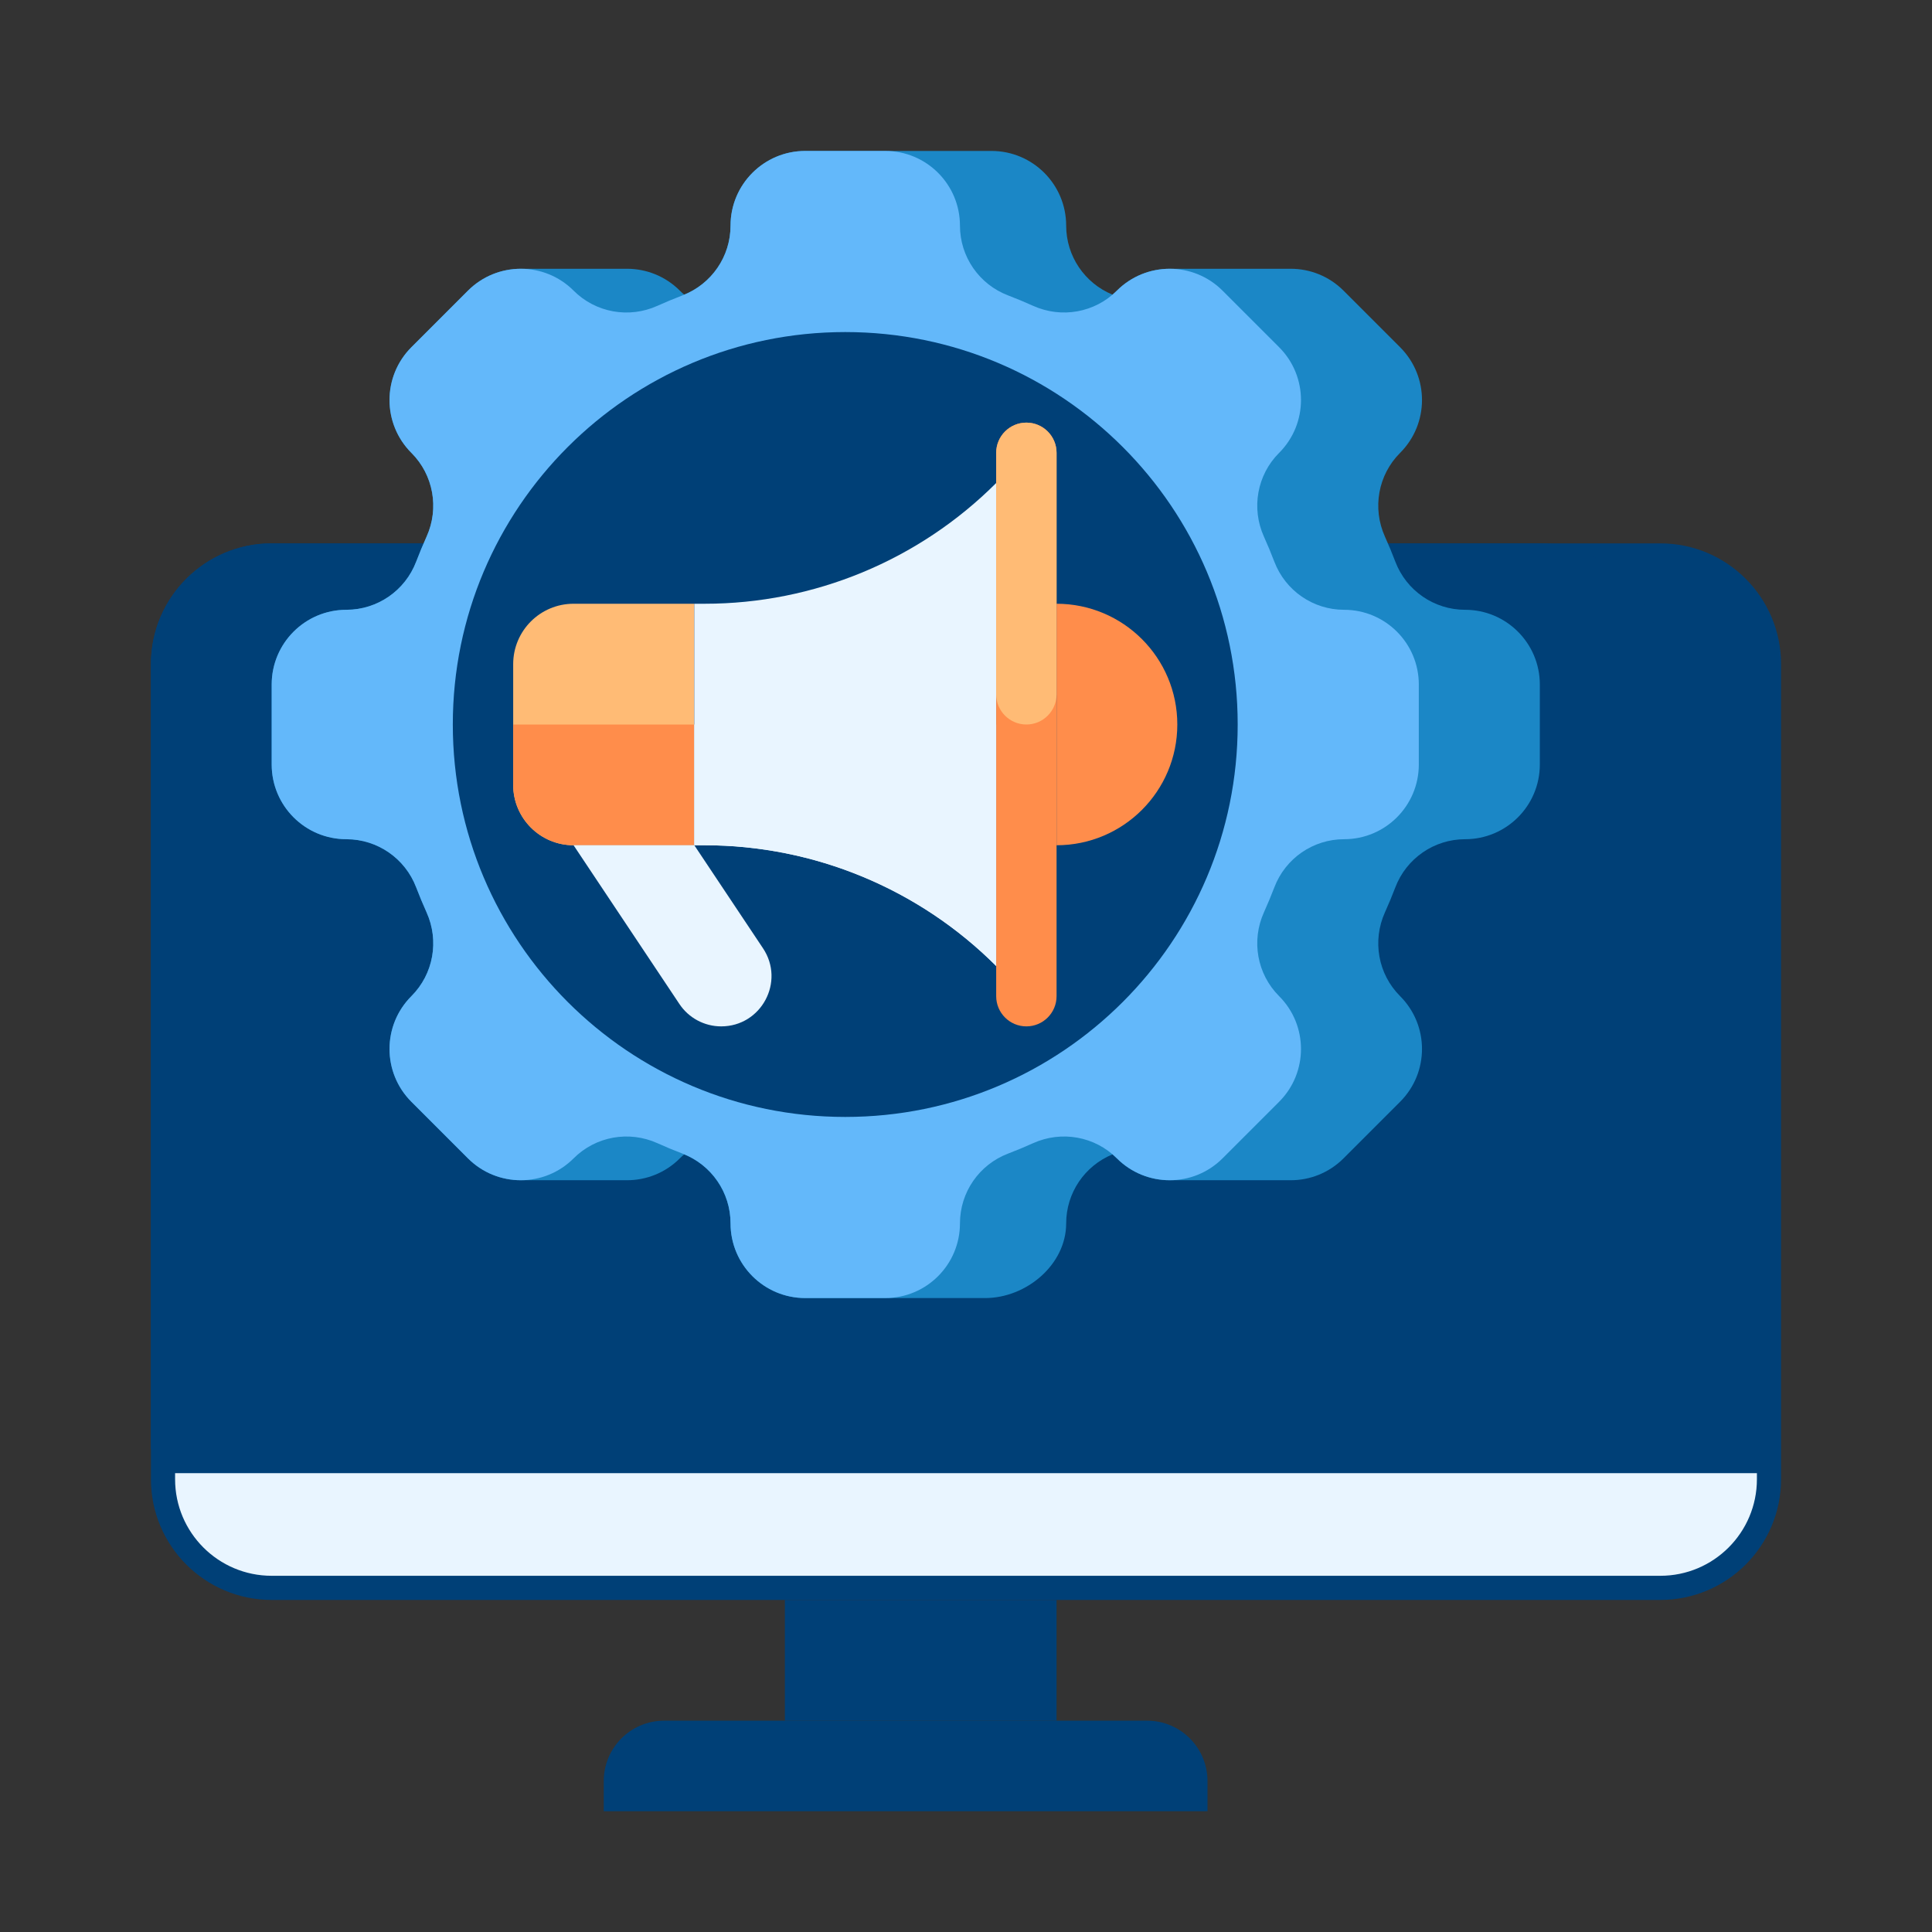 <svg width="80" height="80" viewBox="0 0 80 80" fill="none" xmlns="http://www.w3.org/2000/svg">
<rect x="0" y="0" width="80" height="80" fill="#333333" stroke="none"/>
<path d="M73.75 60H6.25V27.5C6.25 24.739 8.489 22.5 11.25 22.5H68.75C71.511 22.5 73.75 24.739 73.75 27.5V60Z" fill="#004077"/>
<path d="M68.75 60H6.25V27.5C6.25 24.739 8.489 22.5 11.25 22.5H63.75C66.511 22.5 68.75 24.739 68.75 27.5V60Z" fill="#004077"/>
<path d="M68.75 65.75H11.25C8.765 65.75 6.75 63.735 6.75 61.25V60.5H73.25V61.25C73.25 63.735 71.235 65.75 68.75 65.75Z" fill="#E9F5FF" stroke="#004077"/>
<path d="M43.75 66.25H32.5V71.25H43.75V66.25Z" fill="#004077"/>
<path d="M50 75H25V73.75C25 72.369 26.119 71.25 27.5 71.25H47.5C48.881 71.25 50 72.369 50 73.75V75Z" fill="#004077"/>
<path d="M60.667 25.25C59.383 25.25 58.234 24.456 57.777 23.256C57.644 22.905 57.5 22.56 57.347 22.22C56.817 21.044 57.062 19.666 57.974 18.754L57.975 18.753C59.184 17.544 59.184 15.585 57.975 14.377L55.633 12.035C55.029 11.431 54.237 11.129 53.446 11.129H48.435C47.643 11.129 46.852 11.431 46.248 12.035L46.246 12.036C46.189 12.094 46.129 12.149 46.068 12.201C44.91 11.725 44.148 10.6 44.148 9.344C44.148 7.635 42.763 6.25 41.054 6.25H33.344C31.635 6.25 30.25 7.635 30.25 9.344C30.25 10.6 29.488 11.725 28.331 12.201C28.269 12.149 28.21 12.094 28.152 12.036L28.151 12.035C27.547 11.431 26.755 11.129 25.963 11.129H21.565C20.773 11.129 19.981 11.431 19.377 12.035L17.035 14.377C15.827 15.585 15.827 17.544 17.035 18.753L17.037 18.754C17.948 19.666 18.194 21.044 17.664 22.22C17.511 22.56 17.367 22.905 17.233 23.256C16.776 24.456 15.628 25.25 14.344 25.25C12.635 25.25 11.25 26.635 11.25 28.344V31.656C11.25 33.365 12.635 34.75 14.344 34.75C15.628 34.75 16.776 35.545 17.233 36.745C17.367 37.095 17.511 37.44 17.664 37.78C18.194 38.956 17.948 40.335 17.037 41.246L17.035 41.248C15.827 42.456 15.827 44.415 17.035 45.623L19.377 47.965C19.981 48.569 20.773 48.871 21.565 48.871H25.963C26.755 48.871 27.547 48.569 28.151 47.965L28.152 47.964C28.21 47.906 28.269 47.851 28.331 47.799C29.488 48.275 30.25 49.4 30.25 50.656C30.25 52.365 31.635 53.75 33.344 53.75H40.79C42.499 53.75 44.148 52.365 44.148 50.656C44.148 49.4 44.91 48.275 46.068 47.799C46.129 47.851 46.189 47.906 46.246 47.964L46.248 47.965C46.852 48.569 47.643 48.871 48.435 48.871H53.446C54.237 48.871 55.029 48.569 55.633 47.965L57.975 45.623C59.184 44.415 59.184 42.456 57.975 41.248L57.974 41.246C57.062 40.335 56.817 38.956 57.347 37.78C57.5 37.44 57.644 37.095 57.777 36.745C58.234 35.545 59.383 34.75 60.667 34.75C62.376 34.75 63.761 33.365 63.761 31.656V28.344C63.761 26.635 62.375 25.25 60.667 25.25Z" fill="#1B87C6"/>
<path d="M58.75 31.656V28.344C58.75 26.635 57.365 25.25 55.656 25.25C54.372 25.25 53.224 24.456 52.767 23.256C52.633 22.905 52.489 22.56 52.336 22.22C51.806 21.044 52.052 19.666 52.963 18.754L52.965 18.753C54.173 17.544 54.173 15.585 52.965 14.377L50.623 12.035C49.414 10.827 47.456 10.827 46.247 12.035L46.246 12.036C45.334 12.948 43.956 13.193 42.78 12.664C42.44 12.51 42.095 12.367 41.745 12.233C40.544 11.776 39.75 10.628 39.75 9.344C39.75 7.635 38.365 6.25 36.656 6.25H33.344C31.635 6.25 30.25 7.635 30.25 9.344C30.25 10.628 29.456 11.776 28.256 12.233C27.905 12.367 27.56 12.511 27.22 12.664C26.044 13.194 24.666 12.948 23.754 12.037L23.753 12.035C22.544 10.827 20.586 10.827 19.377 12.035L17.035 14.377C15.827 15.586 15.827 17.544 17.035 18.753L17.037 18.754C17.948 19.666 18.194 21.045 17.664 22.22C17.511 22.56 17.367 22.905 17.233 23.256C16.776 24.456 15.628 25.25 14.344 25.25C12.635 25.25 11.25 26.635 11.25 28.344V31.656C11.25 33.365 12.635 34.75 14.344 34.75C15.628 34.75 16.776 35.544 17.233 36.745C17.367 37.095 17.511 37.44 17.664 37.78C18.194 38.956 17.948 40.334 17.037 41.246L17.035 41.248C15.827 42.456 15.827 44.415 17.035 45.623L19.377 47.965C20.586 49.173 22.544 49.173 23.753 47.965L23.754 47.964C24.666 47.052 26.044 46.807 27.22 47.336C27.56 47.49 27.905 47.633 28.256 47.767C29.456 48.224 30.25 49.372 30.25 50.656C30.25 52.365 31.635 53.75 33.344 53.75H36.656C38.365 53.75 39.75 52.365 39.75 50.656C39.75 49.372 40.544 48.224 41.745 47.767C42.095 47.633 42.44 47.49 42.78 47.336C43.956 46.807 45.334 47.052 46.246 47.964L46.247 47.965C47.456 49.173 49.414 49.173 50.623 47.965L52.965 45.623C54.173 44.415 54.173 42.456 52.965 41.248L52.963 41.246C52.052 40.334 51.806 38.956 52.336 37.78C52.489 37.44 52.633 37.095 52.767 36.745C53.224 35.544 54.372 34.75 55.656 34.75C57.365 34.75 58.75 33.365 58.75 31.656Z" fill="#63B8FA"/>
<path d="M35 46.25C43.975 46.25 51.25 38.975 51.25 30C51.25 21.025 43.975 13.75 35 13.75C26.025 13.75 18.75 21.025 18.75 30C18.75 38.975 26.025 46.25 35 46.25Z" fill="#004077"/>
<path d="M43.75 25V35C46.511 35 48.75 32.761 48.75 30C48.75 27.239 46.511 25 43.75 25Z" fill="#FF8D4B"/>
<path d="M28.75 35H23.75C22.369 35 21.25 33.881 21.25 32.5V27.5C21.25 26.119 22.369 25 23.75 25H28.75V35Z" fill="#FFBB75"/>
<path d="M28.75 35H23.75C22.369 35 21.25 33.881 21.25 32.5V30H28.75V35Z" fill="#FF8D4B"/>
<path d="M28.75 25H29.179C33.706 25 38.049 23.201 41.25 20V40C38.049 36.799 33.706 35 29.179 35H28.75V25Z" fill="#E9F5FF"/>
<path d="M42.5 42.5C43.19 42.5 43.75 41.94 43.75 41.25V18.75C43.75 18.06 43.19 17.5 42.5 17.5C41.81 17.5 41.25 18.06 41.25 18.75V41.25C41.25 41.94 41.81 42.5 42.5 42.5Z" fill="#FF8D4B"/>
<path d="M42.5 30C43.19 30 43.75 29.44 43.75 28.75V18.75C43.75 18.06 43.19 17.5 42.5 17.5C41.81 17.5 41.25 18.06 41.25 18.75V28.75C41.25 29.44 41.81 30 42.5 30Z" fill="#FFBB75"/>
<path d="M28.75 35L31.594 39.266C32.516 40.648 31.525 42.5 29.863 42.5C29.168 42.5 28.518 42.152 28.133 41.574L23.75 35H28.75Z" fill="#E9F5FF"/>
<path d="M28.75 30H41.25V40C38.049 36.799 33.706 35 29.179 35H28.75V30Z" fill="#E9F5FF"/>
</svg>
